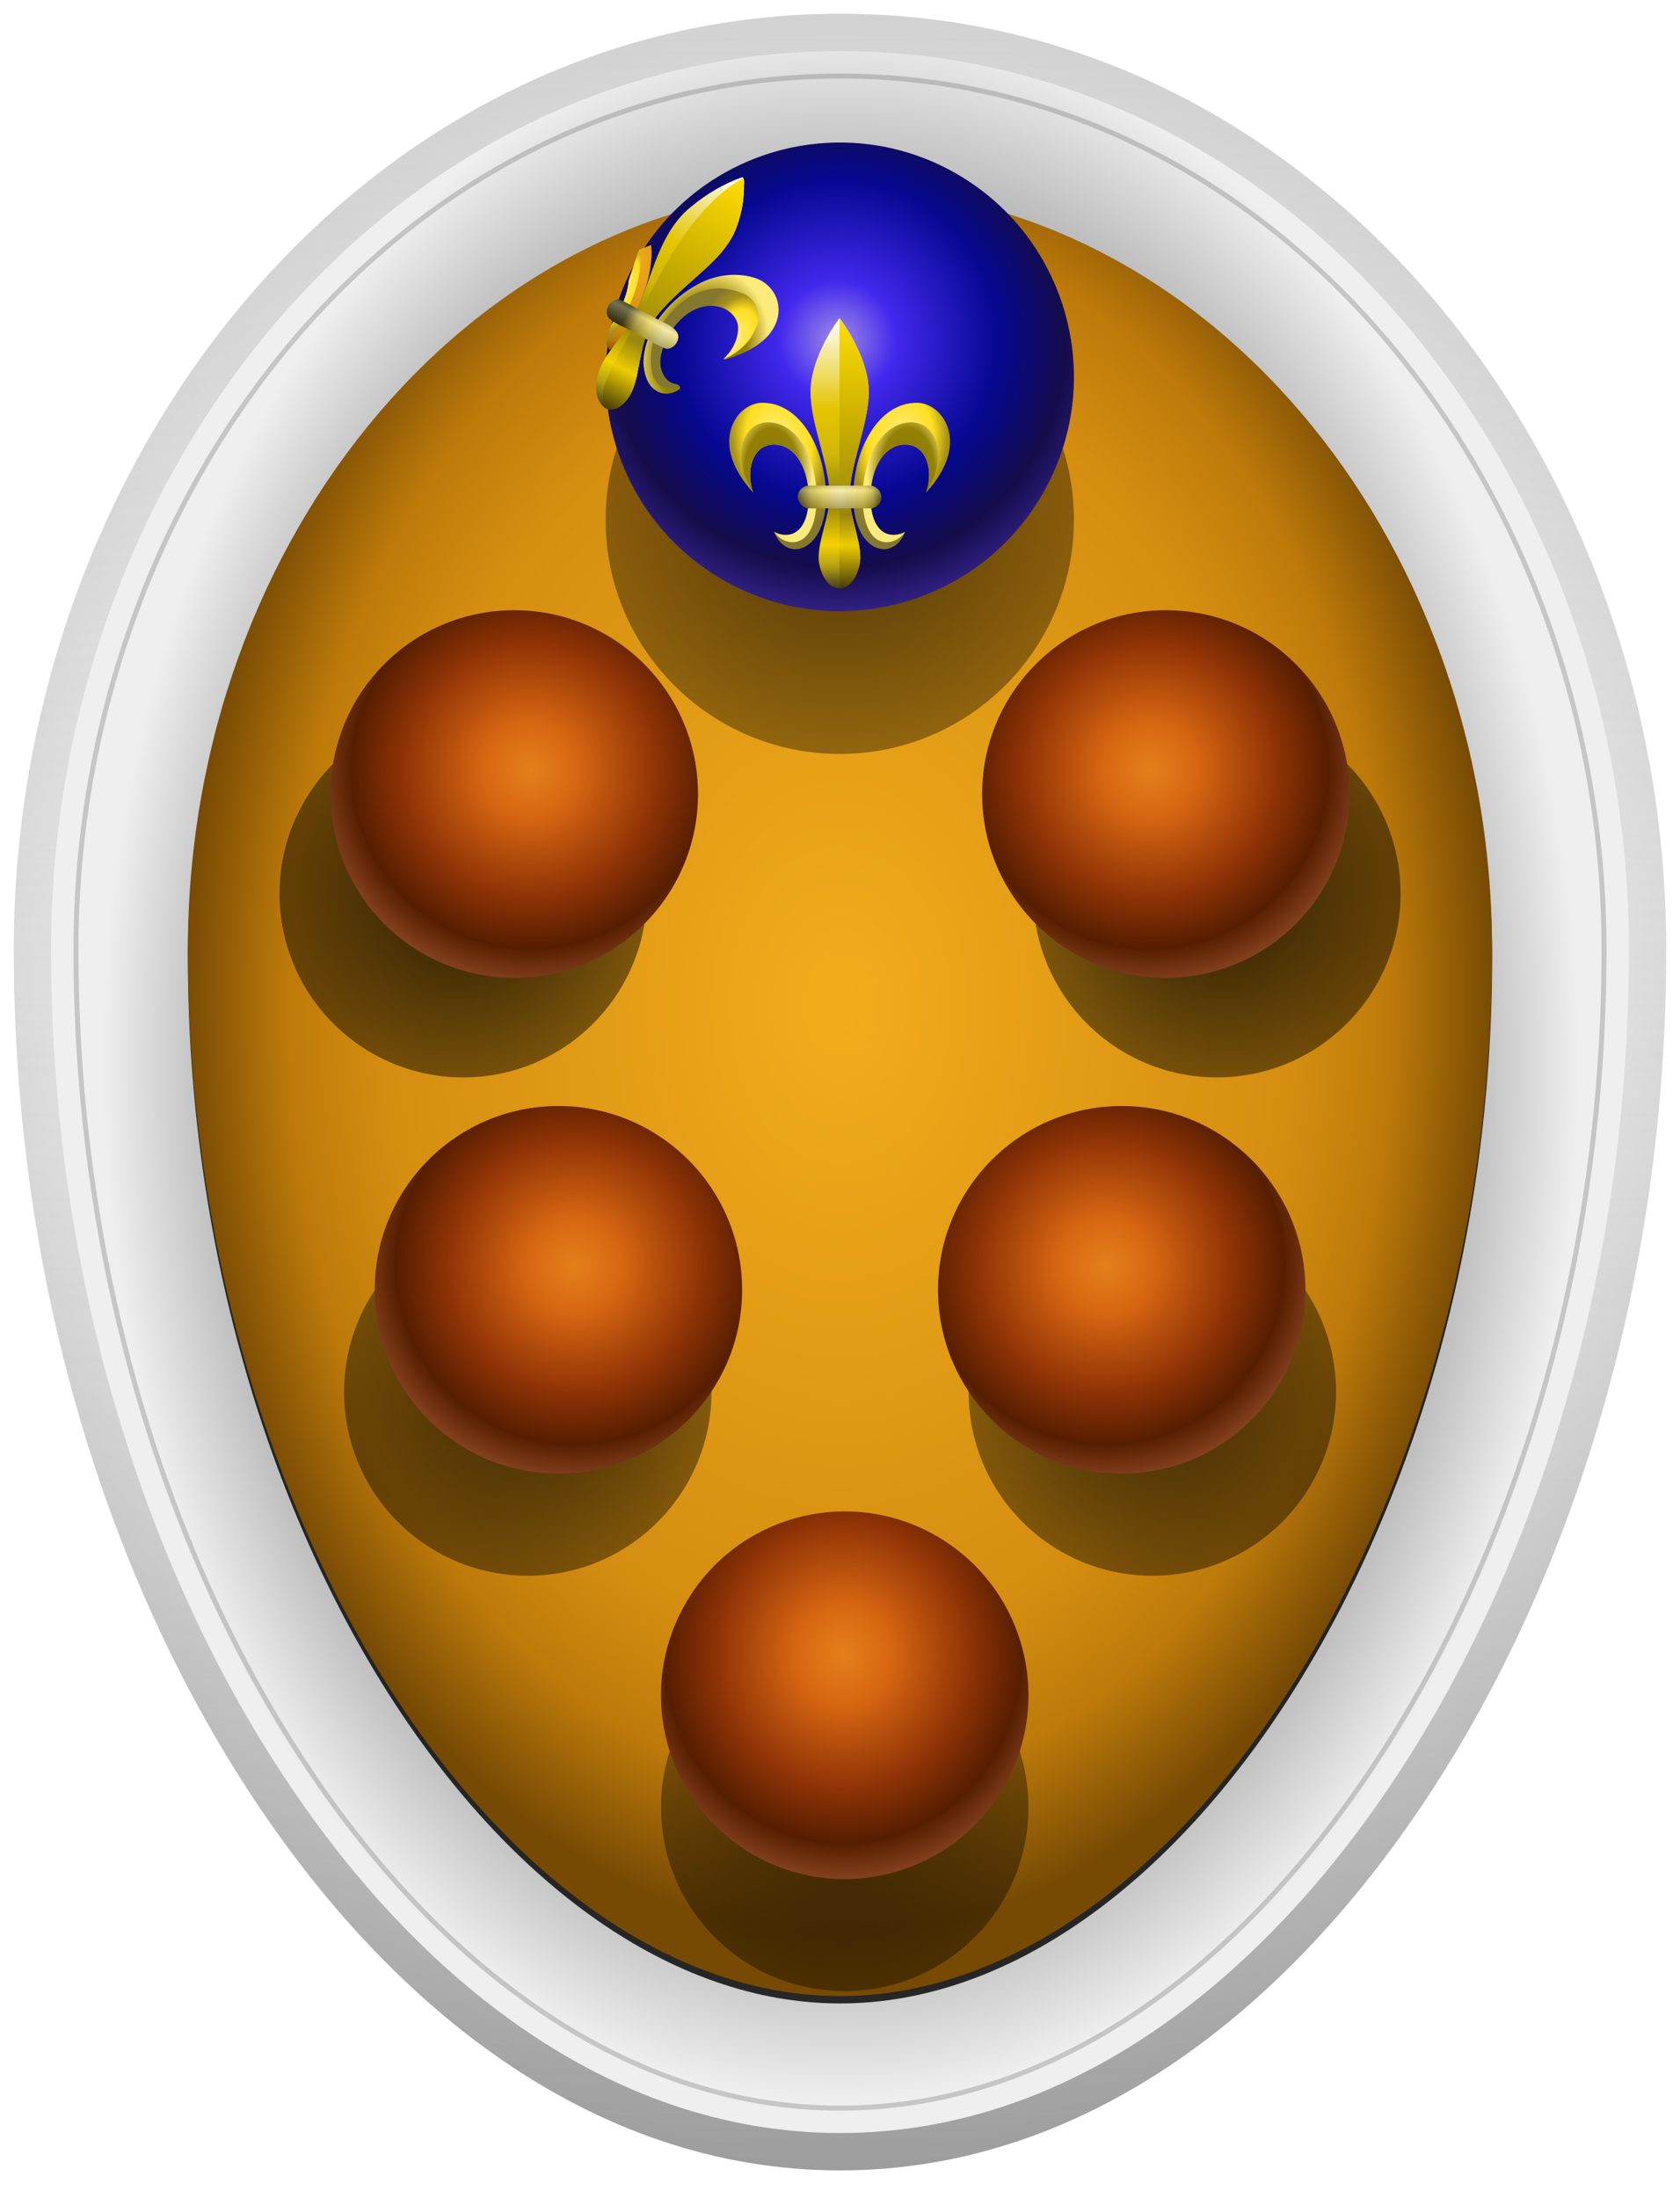 <svg xmlns="http://www.w3.org/2000/svg" xmlns:xlink="http://www.w3.org/1999/xlink" width="610" height="797.601"><defs><linearGradient id="C"><stop offset="0" stop-color="#b3a12b"/><stop offset="1" stop-color="#cfbb36"/></linearGradient><linearGradient id="B"><stop offset="0" stop-color="#b3a12b"/><stop offset="1" stop-color="#c1ad2c"/></linearGradient><linearGradient id="b"><stop offset="0" stop-color="#fff"/><stop offset="1" stop-color="#fff" stop-opacity="0"/></linearGradient><linearGradient id="a"><stop offset="0" stop-color="#838383"/><stop offset="1" stop-color="#e2e2e2"/></linearGradient><linearGradient id="o"><stop offset="0" stop-color="#c6ae12"/><stop offset=".577" stop-color="#decc56"/><stop offset="1" stop-color="#f6ea9a"/></linearGradient><linearGradient id="m"><stop offset="0" stop-color="#bba411"/><stop offset=".606" stop-color="#d7c44a"/><stop offset="1" stop-color="#f4e584"/></linearGradient><linearGradient id="n"><stop offset="0" stop-color="#eed640"/><stop offset="1" stop-color="#a99517"/></linearGradient><linearGradient id="p"><stop offset="0" stop-color="#bba411"/><stop offset="1" stop-color="#f4e584"/></linearGradient><linearGradient id="z"><stop offset="0"/><stop offset="1" stop-opacity="0"/></linearGradient><linearGradient id="A"><stop offset="0" stop-color="#c4c4c4"/><stop offset=".507" stop-color="#e0e0e0"/><stop offset="1" stop-color="#e2e2e2"/></linearGradient><linearGradient id="q"><stop offset="0" stop-color="#b3b3b3" stop-opacity="0"/><stop offset=".697" stop-color="#b3b3b3"/><stop offset="1" stop-color="#b3b3b3" stop-opacity="0"/></linearGradient><linearGradient id="s"><stop offset="0" stop-color="#fff" stop-opacity="0"/><stop offset=".817" stop-color="#fff"/><stop offset="1" stop-color="#fff" stop-opacity="0"/></linearGradient><linearGradient id="y"><stop offset="0" stop-color="#fff"/><stop offset="1" stop-color="#ababab"/></linearGradient><linearGradient id="r"><stop offset="0" stop-color="#f3f3f3"/><stop offset=".416" stop-color="#cacaca"/><stop offset="1" stop-color="#f1f1f1"/></linearGradient><linearGradient id="t"><stop offset="0" stop-color="#bcbcbc"/><stop offset="1" stop-color="#f9f9f9"/></linearGradient><linearGradient id="w"><stop offset="0" stop-color="#fff"/><stop offset=".5" stop-color="#dedede" stop-opacity="0"/><stop offset="1" stop-color="#9d9d9d"/></linearGradient><linearGradient id="v"><stop offset="0" stop-color="#b6b6b6"/><stop offset=".826" stop-color="#b4b4b4"/><stop offset="1" stop-color="#efefef"/></linearGradient><linearGradient id="x"><stop offset="0" stop-color="#ccc"/><stop offset=".5" stop-color="#dedede"/><stop offset="1" stop-color="#7c7c7c"/></linearGradient><linearGradient id="f"><stop offset="0" stop-color="#ffee89"/><stop offset=".5" stop-color="#ffdf1f"/><stop offset=".724" stop-color="#a79219"/><stop offset="1" stop-color="#84782f"/></linearGradient><linearGradient id="g"><stop offset="0" stop-color="#8b7904"/><stop offset=".664" stop-color="#938004"/><stop offset="1" stop-color="#fbea7c"/></linearGradient><linearGradient id="h"><stop offset="0" stop-color="#433d1b"/><stop offset=".081" stop-color="#b49e13"/><stop offset=".162" stop-color="#f5d300"/><stop offset=".324" stop-color="#8e7d0d"/><stop offset=".493" stop-color="#d0b608"/><stop offset=".662" stop-color="#e4c500"/><stop offset="1" stop-color="#fff"/></linearGradient><linearGradient id="i"><stop offset="0" stop-color="#433a07"/><stop offset=".162" stop-color="#edcc00"/><stop offset=".275" stop-color="#99860e"/><stop offset=".423" stop-color="#b09907"/><stop offset=".571" stop-color="#c4a900"/><stop offset="1" stop-color="#ffdd02"/></linearGradient><linearGradient id="k"><stop offset="0"/><stop offset=".805" stop-color="#fff"/><stop offset="1" stop-color="#8d8d8d"/></linearGradient><linearGradient id="j"><stop offset="0" stop-color="#3c3405"/><stop offset=".151" stop-color="#bda82b"/><stop offset=".303" stop-color="#ecd54a"/><stop offset=".5" stop-color="#f3e590"/><stop offset=".79" stop-color="#ecd54a"/><stop offset=".895" stop-color="#bda82b"/><stop offset="1" stop-color="#3c3405"/></linearGradient><linearGradient id="e"><stop offset="0" stop-color="#a08ce7"/><stop offset=".213" stop-color="#4128ed"/><stop offset=".582" stop-color="#060890"/><stop offset=".823" stop-color="#140c4a"/><stop offset="1" stop-color="#342289"/></linearGradient><linearGradient id="c"><stop offset="0"/><stop offset="1" stop-opacity=".52"/></linearGradient><linearGradient id="d"><stop offset="0" stop-color="#e3801b"/><stop offset=".213" stop-color="#d76712"/><stop offset=".582" stop-color="#903306"/><stop offset=".823" stop-color="#561e00"/><stop offset="1" stop-color="#894522"/></linearGradient><linearGradient id="u"><stop offset="0" stop-color="#f2ac1b"/><stop offset=".69" stop-color="#d58e10"/><stop offset=".845" stop-color="#bd7a0a"/><stop offset="1" stop-color="#774a04"/></linearGradient><linearGradient gradientTransform="matrix(-1,0,0,1,-159.438,0)" y2="440.825" x2="-536.5" y1="440.825" x1="-705.675" gradientUnits="userSpaceOnUse" id="l"><stop offset=".429" stop-color="#7a870c"/><stop offset="1" stop-color="#8cca15"/></linearGradient><linearGradient xlink:href="#w" id="E" gradientUnits="userSpaceOnUse" gradientTransform="matrix(1.807,0,0,1.807,2744.075,181.398)" x1="-1349.875" y1="-97.625" x2="-1349.875" y2="335.5"/><linearGradient xlink:href="#h" id="X" gradientUnits="userSpaceOnUse" x1="-1349.903" y1="2.57" x2="-1349.903" y2="-40.008"/><linearGradient xlink:href="#i" id="Y" gradientUnits="userSpaceOnUse" x1="-1349.653" y1="2.654" x2="-1349.653" y2="-39.854"/><linearGradient xlink:href="#j" id="ab" gradientUnits="userSpaceOnUse" x1="-1356.495" y1="-11.825" x2="-1343.312" y2="-11.825"/><linearGradient xlink:href="#k" id="ac" gradientUnits="userSpaceOnUse" x1="-1350.48" y1="-9.905" x2="-1350.48" y2="-13.617"/><linearGradient xlink:href="#h" id="af" gradientUnits="userSpaceOnUse" x1="-1349.903" y1="2.57" x2="-1349.903" y2="-40.008"/><linearGradient xlink:href="#i" id="ag" gradientUnits="userSpaceOnUse" x1="-1349.653" y1="2.654" x2="-1349.653" y2="-39.854"/><linearGradient xlink:href="#j" id="aj" gradientUnits="userSpaceOnUse" x1="-1356.495" y1="-11.825" x2="-1343.312" y2="-11.825"/><linearGradient xlink:href="#k" id="ak" gradientUnits="userSpaceOnUse" x1="-1350.48" y1="-9.905" x2="-1350.48" y2="-13.617"/><radialGradient xlink:href="#u" id="H" gradientUnits="userSpaceOnUse" gradientTransform="matrix(1.807,1.0791236e-7,-1.5293062e-7,2.561,2744.075,92.773)" cx="-1349.884" cy="106.261" fx="-1349.884" fy="106.261" r="131.535"/><radialGradient xlink:href="#v" id="F" gradientUnits="userSpaceOnUse" gradientTransform="matrix(1.691,0,0,2.383,2587.894,112.897)" cx="-1349.875" cy="114.388" fx="-1349.875" fy="114.388" r="158.531"/><radialGradient xlink:href="#x" id="D" gradientUnits="userSpaceOnUse" gradientTransform="matrix(3.428,0,0,3.142,4931.761,37.934)" cx="-1349.875" cy="99.467" fx="-1349.875" fy="99.467" r="166.531"/><radialGradient xlink:href="#c" id="T" gradientUnits="userSpaceOnUse" cx="-708.568" cy="48.195" fx="-708.568" fy="48.195" r="41.345"/><radialGradient xlink:href="#e" id="U" gradientUnits="userSpaceOnUse" gradientTransform="matrix(1.181,0,0,1.181,128.79,-7.257)" cx="-711.777" cy="42.838" fx="-711.777" fy="42.838" r="36.915"/><radialGradient xlink:href="#f" id="V" gradientUnits="userSpaceOnUse" gradientTransform="matrix(1.297,0.249,-0.364,1.892,390.916,349.142)" cx="-1340.13" cy="-18.976" fx="-1340.13" fy="-18.976" r="7.633"/><radialGradient xlink:href="#g" id="W" gradientUnits="userSpaceOnUse" gradientTransform="matrix(1.076,0.003,-0.005,1.749,101.923,14.885)" cx="-1339.371" cy="-15.229" fx="-1339.371" fy="-15.229" r="5.945"/><radialGradient xlink:href="#f" id="Z" gradientUnits="userSpaceOnUse" gradientTransform="matrix(1.297,0.249,-0.364,1.892,390.916,349.142)" cx="-1340.13" cy="-18.976" fx="-1340.13" fy="-18.976" r="7.633"/><radialGradient xlink:href="#g" id="aa" gradientUnits="userSpaceOnUse" gradientTransform="matrix(1.076,0.003,-0.005,1.749,101.923,14.885)" cx="-1339.371" cy="-15.229" fx="-1339.371" fy="-15.229" r="5.945"/><radialGradient xlink:href="#c" id="I" gradientUnits="userSpaceOnUse" cx="-708.568" cy="48.195" fx="-708.568" fy="48.195" r="41.345"/><radialGradient xlink:href="#d" id="K" gradientUnits="userSpaceOnUse" gradientTransform="matrix(1.181,0,0,1.181,128.79,-7.257)" cx="-711.777" cy="42.838" fx="-711.777" fy="42.838" r="36.915"/><radialGradient xlink:href="#c" id="L" gradientUnits="userSpaceOnUse" cx="-708.568" cy="48.195" fx="-708.568" fy="48.195" r="41.345"/><radialGradient xlink:href="#d" id="M" gradientUnits="userSpaceOnUse" gradientTransform="matrix(1.181,0,0,1.181,128.79,-7.257)" cx="-711.777" cy="42.838" fx="-711.777" fy="42.838" r="36.915"/><radialGradient xlink:href="#c" id="N" gradientUnits="userSpaceOnUse" cx="-708.568" cy="48.195" fx="-708.568" fy="48.195" r="41.345"/><radialGradient xlink:href="#d" id="O" gradientUnits="userSpaceOnUse" gradientTransform="matrix(1.02,-0.595,0.628,1.076,-12.677,-426.349)" cx="-711.777" cy="41.016" fx="-711.777" fy="41.016" r="36.915"/><radialGradient xlink:href="#c" id="P" gradientUnits="userSpaceOnUse" cx="-708.568" cy="48.195" fx="-708.568" fy="48.195" r="41.345"/><radialGradient xlink:href="#d" id="Q" gradientUnits="userSpaceOnUse" gradientTransform="matrix(1.181,0,0,1.181,128.79,-7.257)" cx="-711.777" cy="42.838" fx="-711.777" fy="42.838" r="36.915"/><radialGradient xlink:href="#c" id="R" gradientUnits="userSpaceOnUse" cx="-708.568" cy="48.195" fx="-708.568" fy="48.195" r="41.345"/><radialGradient xlink:href="#d" id="S" gradientUnits="userSpaceOnUse" gradientTransform="matrix(1.181,0,0,1.181,128.79,-7.257)" cx="-711.777" cy="42.838" fx="-711.777" fy="42.838" r="36.915"/><radialGradient xlink:href="#u" id="ad" gradientUnits="userSpaceOnUse" gradientTransform="matrix(-1.262,-0.388,-0.566,1.842,-3084.829,-534.34)" cx="-1340.13" cy="-18.976" fx="-1340.13" fy="-18.976" r="7.633"/><radialGradient xlink:href="#f" id="ae" gradientUnits="userSpaceOnUse" gradientTransform="matrix(-0.952,-0.502,-0.816,1.548,-2672.878,-694.158)" cx="-1339.371" cy="-15.229" fx="-1339.371" fy="-15.229" r="5.945"/><radialGradient xlink:href="#g" id="ah" gradientUnits="userSpaceOnUse" gradientTransform="matrix(1.31,-0.169,0.22,1.7,416.385,-215.152)" cx="-1340.872" cy="-14.103" fx="-1340.872" fy="-14.103" r="7.633"/><radialGradient xlink:href="#f" id="ai" gradientUnits="userSpaceOnUse" gradientTransform="matrix(1.076,0.003,-0.005,1.749,101.923,14.885)" cx="-1339.883" cy="-15.599" fx="-1339.883" fy="-15.599" r="5.945"/><filter id="J" color-interpolation-filters="sRGB"><feGaussianBlur stdDeviation="1.846"/></filter><filter id="G" color-interpolation-filters="sRGB"><feGaussianBlur stdDeviation="2.032"/></filter></defs><path style="line-height:normal;-inkscape-font-specification:'Bitstream Vera Sans';text-indent:0;text-align:start;text-decoration-line:none;text-transform:none;marker:none" d="M 305.056,5 C 133.879,5 5,163.985 5,344.582 c 0,114.617 31.15,220.154 82.439,300.96 51.29,80.806 126.511,142.067 217.617,142.067 91.106,0 166.306,-61.315 217.561,-142.123 C 573.873,564.677 605,459.187 605,344.582 605,164.019 476.233,5 305.056,5 Z m 0,126.482 c 90.337,0 173.461,91.709 173.461,213.1 0,91.124 -26.168,175.555 -62.733,233.202 -36.564,57.647 -79.705,83.343 -110.729,83.343 -31.023,0 -74.249,-25.75 -110.841,-83.399 -36.592,-57.65 -62.733,-142.034 -62.733,-233.145 0,-121.356 83.237,-213.1 173.574,-213.1 z" color="#000" font-weight="400" font-family="Bitstream Vera Sans" overflow="visible" fill="url(#D)" enable-background="accumulate"/><path d="M 305.056,5 C 133.879,5 5,163.985 5,344.582 c 0,114.617 31.15,220.154 82.439,300.96 51.29,80.806 126.511,142.067 217.617,142.067 91.106,0 166.306,-61.315 217.561,-142.123 C 573.873,564.677 605,459.187 605,344.582 605,164.019 476.233,5 305.056,5 Z m 0,126.482 c 90.337,0 173.461,91.709 173.461,213.1 0,91.124 -26.168,175.555 -62.733,233.202 -36.564,57.647 -79.705,83.343 -110.729,83.343 -31.023,0 -74.249,-25.75 -110.841,-83.399 -36.592,-57.65 -62.733,-142.034 -62.733,-233.145 0,-121.356 83.237,-213.1 173.574,-213.1 z" style="line-height:normal;-inkscape-font-specification:'Bitstream Vera Sans';text-indent:0;text-align:start;text-decoration-line:none;text-transform:none;marker:none" color="#000" font-weight="400" font-family="Bitstream Vera Sans" overflow="visible" opacity=".3" fill="url(#E)" enable-background="accumulate"/><path style="line-height:normal;-inkscape-font-specification:'Bitstream Vera Sans';text-indent:0;text-align:start;text-decoration-line:none;text-transform:none;marker:none" d="m 305.056,18.552 c -162.516,0 -286.505,151.78 -286.505,326.031 0,112.099 30.635,215.351 80.35,293.676 49.715,78.325 121.486,135.799 206.155,135.799 84.669,0 156.417,-57.472 206.099,-135.799 49.681,-78.327 80.293,-181.587 80.293,-293.676 0,-174.223 -123.877,-326.031 -286.392,-326.031 z m 0,99.379 c 98.998,0 187.013,98.921 187.013,226.652 0,93.64 -26.684,180.301 -64.822,240.429 -38.138,60.128 -84.73,89.667 -122.191,89.667 -37.461,0 -84.081,-29.536 -122.247,-89.667 -38.167,-60.131 -64.879,-146.799 -64.879,-240.429 0,-127.704 88.127,-226.652 187.126,-226.652 z" color="#000" font-weight="400" font-family="Bitstream Vera Sans" overflow="visible" fill="url(#F)" enable-background="accumulate"/><path d="m 166.057,36.461 c -72.366,0 -131.07,69.378 -131.07,152.934 0,113.858 63.478,210.181 131.07,210.181 67.591,0 131.001,-96.323 131.001,-210.181 0,-83.556 -58.635,-152.934 -131.001,-152.934 z" transform="matrix(1.807,0,0,1.807,5,5)" opacity=".9" filter="url(#G)"/><path d="m 305.046,68.26 c -130.757,0 -236.828,125.358 -236.828,276.335 0,205.729 114.698,379.775 236.828,379.775 122.13,0 236.704,-174.046 236.704,-379.775 0,-150.977 -105.947,-276.335 -236.704,-276.335 z" fill="url(#H)"/><path style="line-height:normal;-inkscape-font-specification:'Bitstream Vera Sans';text-indent:0;text-align:start;text-decoration-line:none;text-transform:none;marker:none" d="m 305.056,27.586 c -156.741,0 -277.47,146.977 -277.47,316.996 0,110.42 30.273,212.149 78.938,288.82 48.665,76.671 118.155,131.621 198.532,131.621 80.377,0 149.844,-54.948 198.476,-131.621 48.632,-76.672 78.882,-178.408 78.882,-288.82 0,-169.997 -120.616,-316.996 -277.358,-316.996 z" color="#000" font-weight="400" font-family="Bitstream Vera Sans" overflow="visible" opacity=".3" fill="none" stroke="#666" stroke-width="1.807" enable-background="accumulate"/><g transform="matrix(1.807,0,0,1.807,-56.362,-55.418)"><g transform="translate(1556.823,143.062)"><circle transform="translate(-585.517,118.949)" cx="-708.568" cy="48.195" r="36.915" opacity=".85" fill="url(#I)" filter="url(#J)"/><circle transform="translate(-591.669,98.441)" cx="-708.568" cy="48.195" r="36.915" fill="url(#K)"/></g><g transform="translate(1544.823,143.062)"><circle transform="matrix(-1,0,0,1,-2116.146,118.949)" cx="-708.568" cy="48.195" r="36.915" opacity=".85" fill="url(#L)" filter="url(#J)"/><circle transform="matrix(-1,0,0,1,-2109.994,98.441)" cx="-708.568" cy="48.195" r="36.915" fill="url(#M)"/></g><g transform="translate(1555.515,165.007)"><circle transform="translate(-646.017,180.424)" cx="-708.568" cy="48.195" r="36.915" opacity=".8" fill="url(#N)" filter="url(#J)"/><circle transform="rotate(30.285,-1323.346,-1066.452)" cx="-708.568" cy="48.195" r="36.915" fill="url(#O)"/></g><g transform="translate(1554.412,147.062)"><circle transform="translate(-570.136,14.869)" cx="-708.568" cy="48.195" r="36.915" opacity=".9" fill="url(#P)" filter="url(#J)"/><circle transform="translate(-580.39,-5.127)" cx="-708.568" cy="48.195" r="36.915" fill="url(#Q)"/></g><g transform="translate(1554.412,147.062)"><circle transform="matrix(-1,0,0,1,-2138.706,14.869)" cx="-708.568" cy="48.195" r="36.915" opacity=".9" fill="url(#R)" filter="url(#J)"/><circle transform="matrix(-1,0,0,1,-2128.452,-5.127)" cx="-708.568" cy="48.195" r="36.915" fill="url(#S)"/></g></g><g transform="matrix(2.303,0,0,2.303,-155.667,-94.241)"><circle transform="translate(908.559,74.613)" cx="-708.568" cy="48.195" r="36.915" opacity=".8" fill="url(#T)" filter="url(#J)"/><g transform="translate(-89.998,-175.301)"><circle transform="rotate(30.285,-629.453,2006.867)" cx="-708.568" cy="48.195" r="36.915" fill="url(#U)"/><g transform="translate(1639.872,306.364)"><g transform="matrix(-1,0,0,1,-2699.807,0)"><path d="m -1337.731,-26.675 c 4.149,0 8.614,6.417 1.449,14.155 1.212,-3.408 0.144,-7.579 -3.288,-7.579 -3.269,0 -5.462,3.665 -5.462,8.304 0,5.355 2.747,6.834 5.462,5.462 -2.006,5.015 -8.192,3.085 -8.192,-5.462 0,-7.439 3.926,-14.88 10.031,-14.88 z" fill="url(#V)"/><path d="m -1338.638,-23.593 c 4.149,0 5.895,5.602 2.355,11.074 1.212,-3.408 0.144,-7.579 -3.288,-7.579 -3.269,0 -5.462,3.665 -5.462,8.304 0,5.355 2.747,6.834 5.462,5.462 -1.734,2.523 -6.697,3.085 -6.697,-5.462 0,-6.578 3.33,-11.798 7.63,-11.798 z" fill="url(#W)"/></g><path d="m -1349.931,-40.008 c 0,0 -4.57,5.905 -4.57,11.648 0,5.026 3.001,11.415 3.009,16.44 0.01,2.926 -1.728,6.777 -1.728,9.641 0,1.765 1.139,4.849 3.288,4.849 2.15,-1.8e-6 3.288,-3.084 3.288,-4.849 0,-2.865 -1.677,-6.715 -1.672,-9.641 0.01,-5.026 3.009,-11.415 3.009,-16.44 0,-5.743 -4.626,-11.648 -4.626,-11.648 z" fill="url(#X)"/><path d="m -1349.931,-40.008 c 0,0 0,42.578 0,42.578 2.15,-1.8e-6 3.288,-3.084 3.288,-4.849 0,-2.865 -1.677,-6.715 -1.672,-9.641 0.01,-5.026 3.009,-11.415 3.009,-16.44 0,-5.743 -4.626,-11.648 -4.626,-11.648 z" fill="url(#Y)"/><path d="m -1337.731,-26.675 c 4.149,0 8.614,6.417 1.449,14.155 1.212,-3.408 0.144,-7.579 -3.288,-7.579 -3.269,0 -5.462,3.665 -5.462,8.304 0,5.355 2.747,6.834 5.462,5.462 -2.006,5.015 -8.192,3.085 -8.192,-5.462 0,-7.439 3.926,-14.88 10.031,-14.88 z" fill="url(#Z)"/><path d="m -1338.638,-23.593 c 4.149,0 5.895,5.602 2.355,11.074 1.212,-3.408 0.144,-7.579 -3.288,-7.579 -3.269,0 -5.462,3.665 -5.462,8.304 0,5.355 2.747,6.834 5.462,5.462 -1.734,2.523 -6.697,3.085 -6.697,-5.462 0,-6.578 3.33,-11.798 7.63,-11.798 z" fill="url(#aa)"/><g><rect ry="1.791" y="-13.617" x="-1356.495" height="3.582" width="13.183" fill="url(#ab)"/><rect width="13.183" height="3.582" x="-1356.495" y="-13.617" ry="1.791" opacity=".297" fill="url(#ac)"/></g></g><g transform="translate(1639.961,306.364)"><g transform="rotate(27.95,-1312.744,-80.759)" id="al"><g transform="matrix(-1,0,0,1,-2699.807,0)"><path transform="matrix(-0.883,-0.469,-0.469,0.883,-2584.536,-624.703)" d="m -1379.938,-52.156 c -0.323,0.131 -1.177,0.488 -1.875,0.75 l -1.625,4.767 c -0.017,0.344 -0.064,0.596 -0.125,0.921 -0.427,2.205 -1.399,4.269 -2.656,6.125 l -0.812,2.969 0.531,1.094 c 1.797,-1.45 2.957,-3.601 4,-5.625 1.28,-2.772 2.398,-5.676 2.594,-8.75 0.086,-0.732 0.069,-1.502 -0.031,-2.25 z" fill="url(#ad)"/><path transform="matrix(-0.883,-0.469,-0.469,0.883,-2584.536,-624.703)" d="m -1381.841,-51.403 -1.628,4.84 c -0.05,0.58 -0.143,1.165 -0.281,1.719 -0.549,1.88 -1.344,3.75 -2.5,5.344 l -0.75,2.781 c 0.01,-0.011 0.021,-0.02 0.031,-0.031 1.317,-1.33 2.209,-2.979 3,-4.656 1.219,-2.29 2.096,-4.78 2.313,-7.375 0.045,-0.776 0.017,-1.846 -0.185,-2.622 z" fill="url(#ae)"/></g><path d="m -1350.5,-39.75 c -2.113,2.282 -3.75,4.978 -4.932,7.849 -1.657,3.711 -1.32,7.907 -0.77,11.825 0.542,3.788 1.257,7.659 0.548,11.475 -0.364,2.267 -0.87,4.589 -0.44,6.882 0.435,1.685 1.282,3.569 3.063,4.156 1.062,0.378 2.192,-0.464 2.494,-1.473 0.908,-1.845 0.366,-3.965 -0.158,-5.84 -0.781,-2.613 -1.768,-5.26 -1.648,-8.03 0.453,-3.763 2.027,-7.258 3.25,-10.812 0.962,-2.615 1.802,-5.379 1.517,-8.199 -0.209,-2.164 -0.822,-4.281 -1.815,-6.216 -0.33,-0.466 -0.519,-1.538 -1.108,-1.617 z" fill="url(#af)"/><path d="m -1350.406,-39.562 c -5.648,8.947 -4.247,23.23 -4.181,27.763 0.066,4.513 -0.89,12.727 2.025,14.331 1.358,0.002 2.212,-1.368 2.385,-2.584 0.502,-2.205 -0.44,-4.367 -1.025,-6.457 -0.627,-2.37 -1.475,-4.806 -1.062,-7.29 0.496,-2.696 1.413,-5.285 2.399,-7.836 1.137,-3.059 2.393,-6.181 2.357,-9.501 -0.034,-1.405 -0.38,-2.794 -0.745,-4.143 -0.44,-1.423 -1.022,-2.793 -1.747,-4.095 -0.13,3.85e-4 -0.265,-0.316 -0.406,-0.188 z" fill="url(#ag)"/><path d="m -1341.25,-26.656 c -3.29,0.58 -6.173,2.764 -7.861,5.617 -1.456,2.256 -2.315,4.872 -2.63,7.529 -0.233,2.362 0.063,4.815 1.177,6.935 0.838,1.377 2.085,2.815 3.814,2.919 1.338,0.151 2.624,-0.773 3.156,-1.969 -0.21,-1.031 -1.481,0.099 -2.156,-0.25 -1.166,-0.336 -2.184,-1.174 -2.656,-2.312 -0.749,-1.347 -0.69,-2.963 -0.699,-4.459 0.121,-1.899 0.683,-3.801 1.867,-5.315 0.751,-1.027 1.933,-1.754 3.168,-2.035 1.498,-0.356 3.348,0.071 4.101,1.528 0.79,1.221 0.791,2.763 0.61,4.146 -0.146,0.412 -0.574,1.969 0.206,0.958 1.374,-1.437 2.696,-2.97 3.461,-4.829 0.875,-1.932 1.001,-4.368 -0.225,-6.174 -1.127,-1.772 -3.283,-2.63 -5.333,-2.288 z" fill="url(#ah)"/><path d="m -1341.812,-23.594 c -6.816,0.706 -8.921,6.416 -9.154,11.729 -0.052,2.226 1.416,5.203 2.717,6.396 1.301,1.192 2.428,0.8 3.5,0.406 0.346,-0.127 1.163,-0.521 1.163,-0.521 -0.034,-0.354 -0.321,-0.626 -1,-0.413 -1.881,0.59 -3.698,-1.165 -4.095,-2.969 -0.692,-2.442 -0.483,-5.118 0.432,-7.473 0.788,-1.521 2.019,-2.868 3.672,-3.436 1.677,-0.641 3.982,-0.089 4.734,1.655 0.751,1.65 0.744,3.599 0.094,5.281 1.323,-1.564 2.215,-3.564 2.312,-5.625 0.02,-1.414 -0.137,-3.015 -1.317,-3.973 -0.783,-0.792 -1.957,-1.172 -3.058,-1.058 z" fill="url(#ai)"/><g><path d="m -1351.281,-13.688 c -2.396,0.009 -4.792,-0.024 -7.188,0.031 -1.46,0.388 -1.613,2.739 -0.281,3.375 1.674,0.444 3.409,0.011 5.111,0.168 1.713,0.011 3.434,0.096 5.139,-0.106 1.304,-0.477 1.491,-2.744 0.094,-3.219 -0.903,-0.386 -1.918,-0.278 -2.875,-0.25 z" fill="url(#aj)"/><path d="m -1351.281,-13.688 c -2.396,0.009 -4.792,-0.024 -7.188,0.031 -1.46,0.388 -1.613,2.739 -0.281,3.375 1.674,0.444 3.409,0.011 5.111,0.168 1.713,0.011 3.434,0.096 5.139,-0.106 1.304,-0.477 1.491,-2.744 0.094,-3.219 -0.903,-0.386 -1.918,-0.278 -2.875,-0.25 z" opacity=".297" fill="url(#ak)"/></g></g><use height="1936" width="2592" transform="matrix(-1,0,0,1,-2699.944,0)" xlink:href="#al"/></g></g></g></svg>